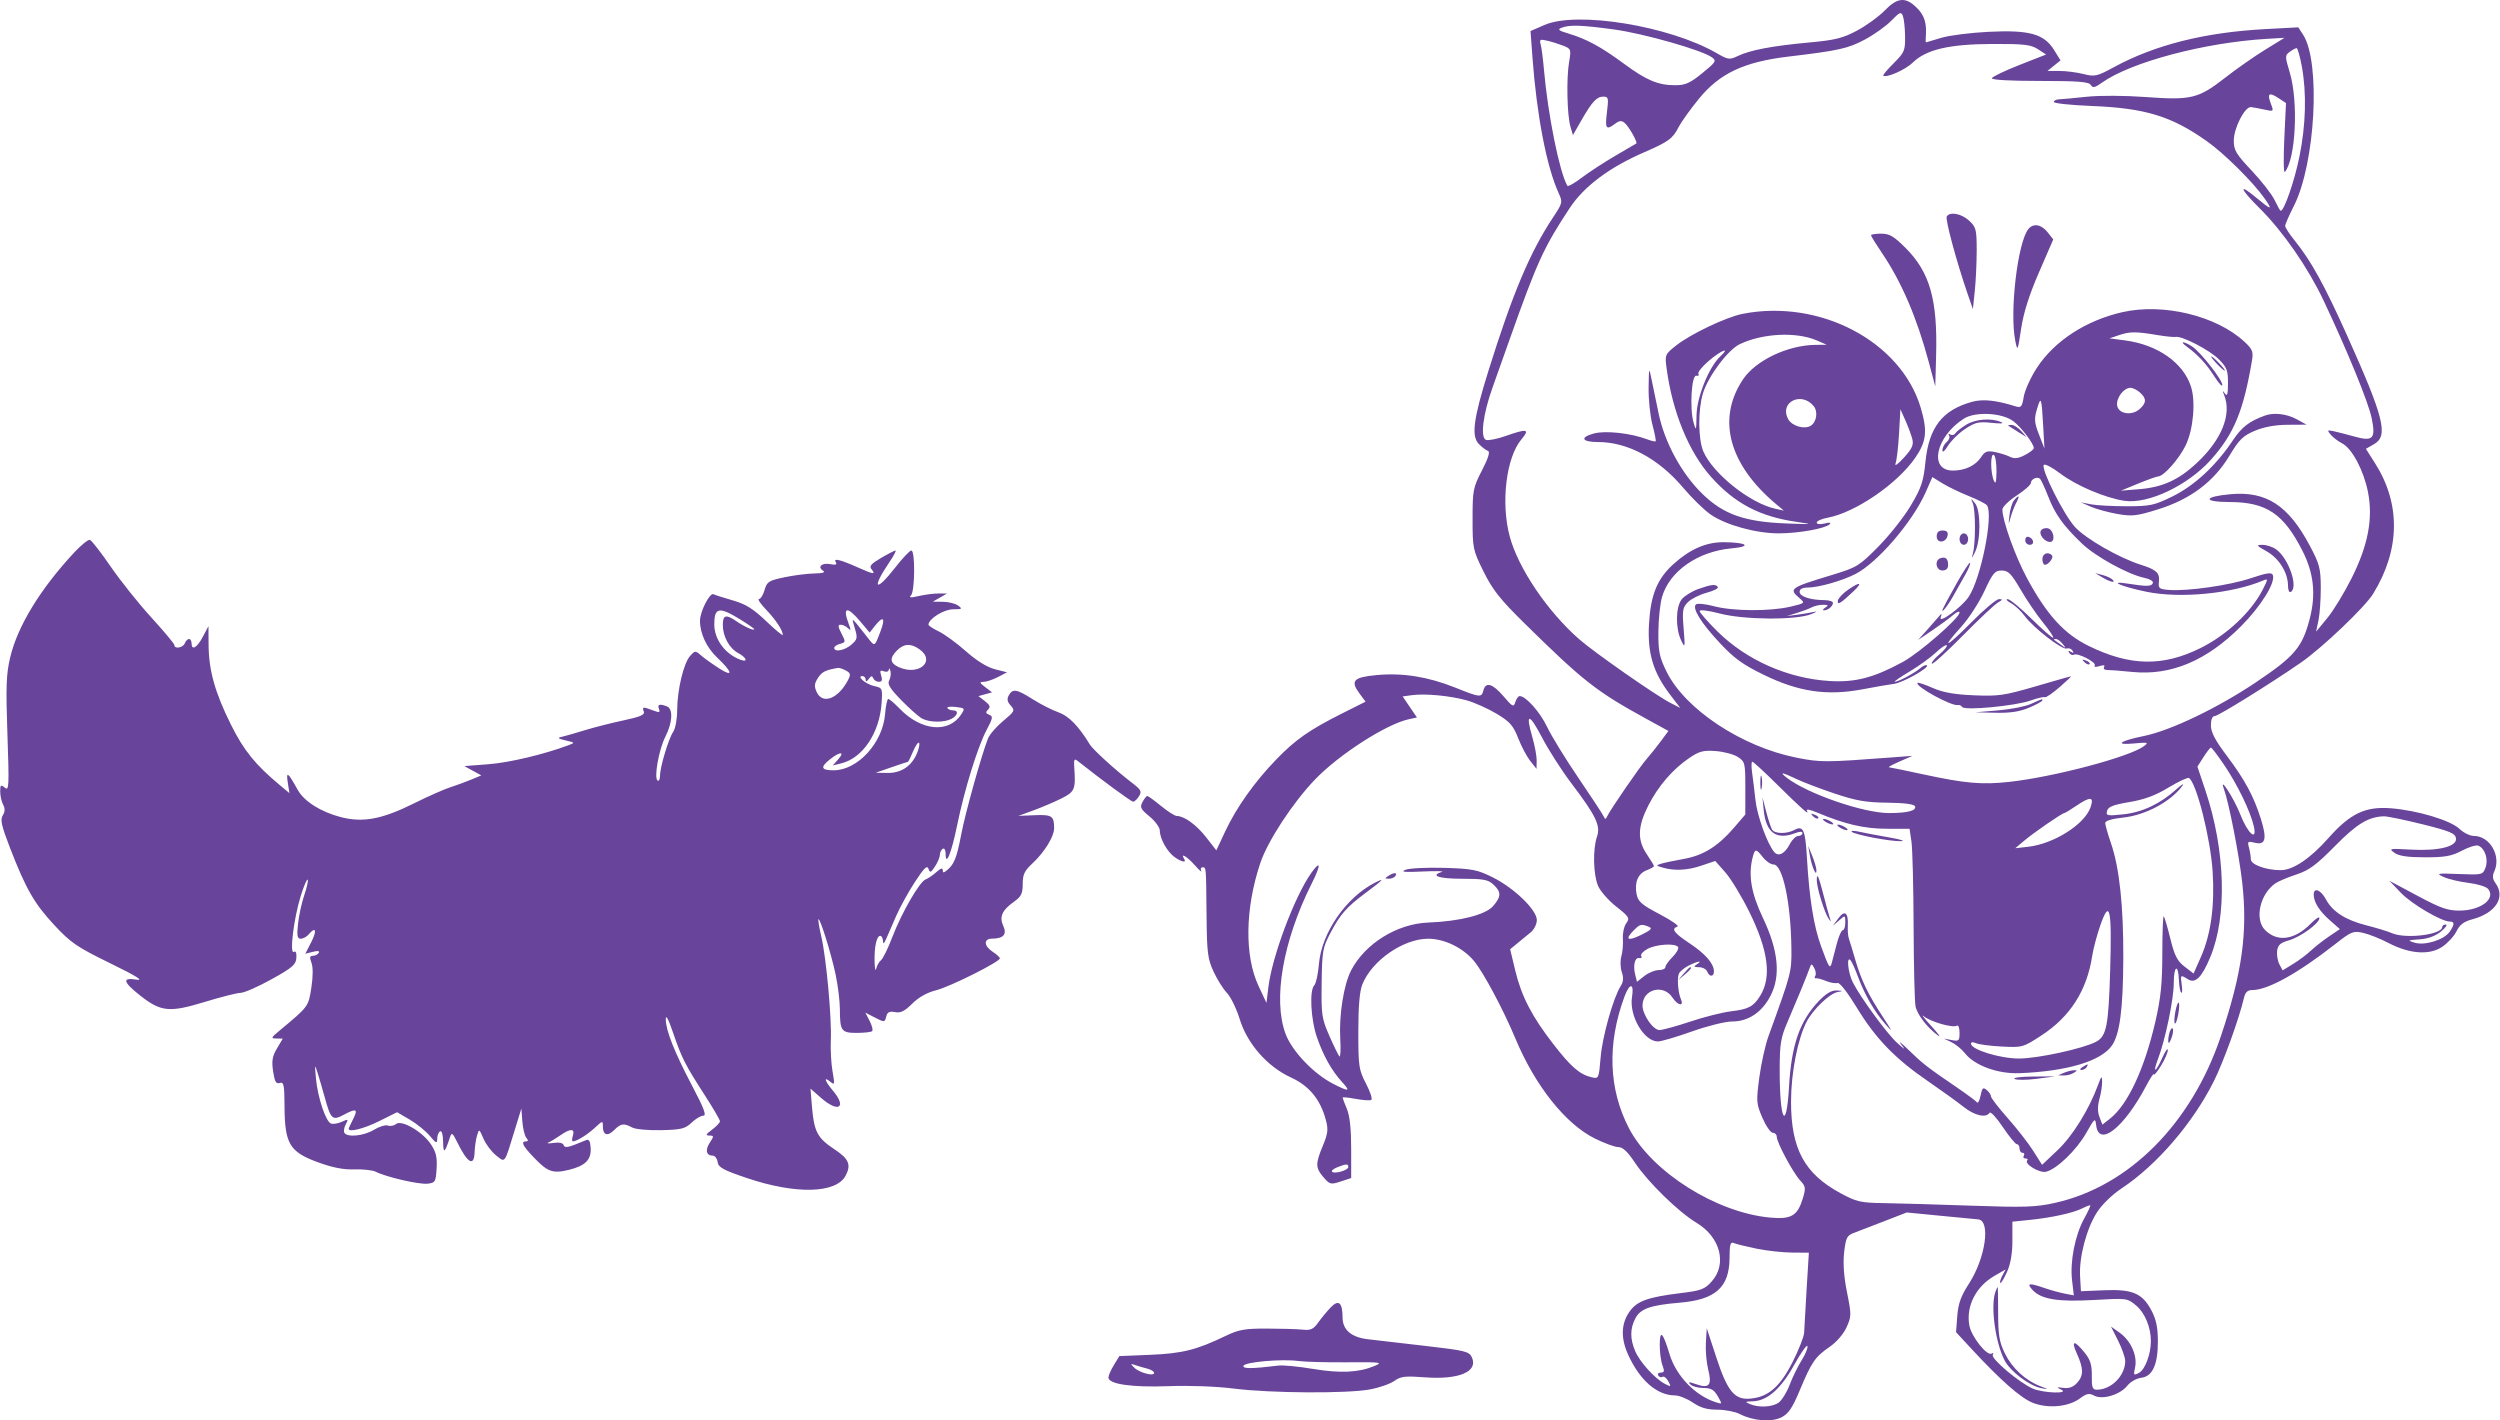 <svg width="521" height="296" viewBox="0 0 521 296" fill="none" xmlns="http://www.w3.org/2000/svg">
    <path fillRule="evenodd" clipRule="evenodd" d="M392.753 2.208C391.529 3.469 388.938 5.347 386.995 6.383C384.022 7.966 382.439 8.358 377.018 8.856C369.375 9.558 364.775 10.427 362.199 11.654C360.426 12.499 360.166 12.464 357.708 11.05C347.858 5.385 328.625 2.252 321.851 5.208L318.961 6.47L319.366 11.967C320.257 24.063 322.32 34.755 324.821 40.243C325.688 42.144 325.653 42.295 323.661 45.3C318.855 52.548 315.214 61.187 310.199 77.247C307.031 87.395 306.576 90.919 308.222 92.564C308.877 93.219 309.728 93.86 310.112 93.987C310.571 94.14 310.138 95.522 308.847 98.023C306.988 101.624 306.884 102.161 306.884 108.154C306.884 114.295 306.951 114.618 309.176 119.119C311.035 122.881 312.606 124.877 317.509 129.705C329.987 141.992 332.628 144.065 343.179 149.852L347.699 152.331L346.097 154.497C345.216 155.688 343.903 157.331 343.178 158.149C341.763 159.745 335.548 168.773 334.934 170.123C334.622 170.807 334.501 170.802 334.182 170.096C333.973 169.633 331.6 166.02 328.91 162.066C326.219 158.112 323.297 153.35 322.415 151.484C320.959 148.404 317.985 145.062 316.7 145.062C316.42 145.062 316.014 145.617 315.799 146.296C315.438 147.431 315.241 147.335 313.331 145.106C311.059 142.453 309.622 142.03 309.14 143.872C308.736 145.413 308.496 145.39 303.236 143.284C297.59 141.025 292.309 140.184 286.919 140.684C282.056 141.136 281.358 141.871 283.302 144.499L284.582 146.229L279.662 148.698C272.878 152.101 269.952 154.151 265.929 158.317C261.442 162.963 257.661 168.296 255.342 173.249L253.484 177.217L251.351 174.48C249.327 171.885 246.785 170.046 245.22 170.046C244.828 170.046 243.363 169.11 241.965 167.964C240.566 166.819 239.276 165.882 239.097 165.882C238.918 165.882 238.469 166.448 238.1 167.138C237.512 168.235 237.698 168.616 239.567 170.155C240.744 171.124 241.706 172.446 241.706 173.093C241.706 174.775 243.262 177.551 244.812 178.636C246.314 179.687 247.316 179.859 246.766 178.97C245.94 177.633 247.389 178.504 248.995 180.308C249.942 181.371 250.548 181.907 250.342 181.498C250.137 181.089 250.253 180.754 250.6 180.754C251.376 180.754 251.347 180.402 251.446 190.866C251.518 198.511 251.684 199.831 252.899 202.466C253.653 204.103 254.914 206.113 255.702 206.935C256.489 207.757 257.686 210.218 258.362 212.405C259.956 217.561 264.126 222.298 269.071 224.566C272.837 226.293 275.156 229.117 276.302 233.372C276.84 235.369 276.746 236.2 275.692 238.743C274.111 242.554 274.127 243.375 275.823 245.345C277.122 246.855 277.33 246.906 279.395 246.225L281.587 245.502V239.375C281.587 235.274 281.292 232.541 280.694 231.112C280.203 229.937 279.801 228.868 279.801 228.736C279.801 228.605 281.036 228.727 282.546 229.009C284.055 229.291 285.512 229.384 285.784 229.216C286.056 229.049 285.557 227.524 284.677 225.827C283.177 222.939 283.075 222.245 283.075 214.984C283.075 209.702 283.342 206.561 283.912 205.144C285.909 200.176 292.44 195.643 297.619 195.632C301.011 195.624 304.907 197.519 307.197 200.29C309.175 202.684 313.301 210.416 315.819 216.446C319.915 226.257 326.208 234.189 332.316 237.24C334.31 238.236 336.532 239.051 337.251 239.051C338.174 239.051 339.188 239.996 340.69 242.257C343.401 246.338 349.776 252.567 353.567 254.841C358.524 257.814 359.972 263.416 356.722 267.051C355.262 268.684 354.527 268.962 350.323 269.475C343.267 270.336 341.065 271.153 339.492 273.492C337.825 275.973 337.764 278.928 339.31 282.331C341.736 287.673 345.339 290.804 349.06 290.804C349.896 290.804 351.567 291.473 352.773 292.291C354.376 293.378 355.753 293.779 357.889 293.779C359.496 293.779 361.597 294.185 362.557 294.681C365.372 296.135 369.214 296.43 371.303 295.35C372.715 294.62 373.56 293.367 375.046 289.8C377.519 283.863 378.269 282.768 381.266 280.706C382.729 279.7 384.184 278.025 384.822 276.609C385.85 274.332 385.854 273.971 384.917 269.32C384.261 266.071 384.061 263.273 384.319 260.992C384.658 257.995 384.907 257.482 386.272 256.968C387.132 256.645 389.978 255.548 392.597 254.53L397.359 252.679L404.204 253.347C407.969 253.714 411.585 254.06 412.24 254.117C414.9 254.347 413.795 262.145 410.347 267.484C408.655 270.104 408.097 271.644 407.897 274.251L407.639 277.626L410.832 281.078C416.941 287.682 421.184 291.408 423.691 292.372C426.862 293.589 431.076 293.188 433.435 291.445C434.859 290.393 435.384 290.289 436.437 290.853C438.163 291.776 441.861 290.656 443.355 288.757C443.971 287.974 445.256 287.244 446.21 287.135C448.584 286.865 449.71 284.403 449.702 279.501C449.697 276.666 449.342 274.964 448.372 273.119C446.482 269.525 444.414 268.639 438.502 268.888L433.668 269.092L433.49 266.019C433.257 261.998 434.807 256.101 437.001 252.659C438.03 251.046 440.162 248.975 442.156 247.651C449.473 242.797 456.947 234.119 461.335 225.386C463.344 221.386 466.601 212.386 467.639 207.969C467.917 206.785 468.391 206.333 469.357 206.333C472.59 206.333 478.885 202.845 486.677 196.739C490.029 194.112 490.435 193.949 492.479 194.41C493.688 194.682 496.057 195.626 497.743 196.507C502.152 198.811 506.294 199.109 508.965 197.313C510.11 196.543 511.45 195.082 511.941 194.068C512.6 192.706 513.461 192.056 515.237 191.581C520.133 190.272 522.219 186.99 520.044 184.018C519.439 183.191 519.38 182.54 519.822 181.571C521.282 178.366 518.877 174.211 515.561 174.211C514.751 174.211 513.391 173.542 512.539 172.726C510.681 170.947 503.731 168.867 498.224 168.442C492.93 168.033 489.774 169.541 485.267 174.629C481.461 178.926 477.857 181.35 475.282 181.345C472.249 181.34 469.085 180.189 469.076 179.09C469.072 178.533 468.896 177.435 468.686 176.651C468.337 175.346 468.44 175.259 469.898 175.624C472.125 176.183 472.476 174.845 471.184 170.726C469.683 165.942 467.834 162.508 464.055 157.488C461.623 154.257 460.751 152.588 460.751 151.162C460.751 149.926 461.044 149.226 461.561 149.226C462.284 149.226 473.209 142.444 479.501 138.092C483.937 135.022 492.84 126.542 494.559 123.748C500.2 114.583 500.342 105.022 494.964 96.545L493.053 93.536L494.759 92.558C497.78 90.825 496.849 87.092 489.086 69.811C484.392 59.363 481.609 54.327 478.203 50.12C477.116 48.777 476.227 47.41 476.227 47.08C476.227 46.751 477.032 44.904 478.016 42.977C482.532 34.135 483.68 12.9 479.95 7.212L478.955 5.694L472.085 6.063C459.464 6.742 449.1 9.348 440.56 13.989C436.994 15.926 436.567 16.023 434.195 15.426C432.797 15.074 430.536 14.787 429.172 14.787H426.691L428.051 13.686L429.411 12.585L428.093 10.454C425.996 7.063 422.954 6.21 414.456 6.628C410.618 6.818 406.139 7.389 404.502 7.899C402.865 8.408 401.462 8.828 401.384 8.831C401.306 8.835 401.281 8.37 401.329 7.797C401.574 4.871 401.09 3.255 399.488 1.654C397.132 -0.701 395.442 -0.562 392.753 2.208ZM397.02 7.57C397.058 10.528 396.886 10.938 394.665 13.156C393.348 14.473 392.359 15.639 392.467 15.747C393.044 16.324 397.064 14.563 398.602 13.06C401.412 10.314 406.181 9.198 415.237 9.164C421.843 9.139 423.248 9.301 424.7 10.248L426.405 11.361L420.853 13.543C417.798 14.742 415.214 15.982 415.109 16.296C414.992 16.648 418.829 16.869 425.059 16.869C433.079 16.869 435.305 17.042 435.711 17.697C436.132 18.377 436.548 18.293 438.045 17.228C444.074 12.937 459.422 8.862 472.441 8.094L476.095 7.879L471.999 10.403C469.746 11.791 466.004 14.411 463.684 16.226C458.164 20.542 456.606 20.92 447.202 20.224C442.829 19.899 437.605 19.875 434.858 20.166C432.239 20.444 429.628 20.685 429.055 20.703C428.482 20.721 428.013 20.968 428.013 21.253C428.013 21.537 431.562 21.912 435.9 22.086C447.059 22.534 452.473 24.183 459.858 29.386C463.518 31.964 469.564 37.961 471.978 41.407C473.706 43.874 473.368 43.841 470.251 41.238C466.335 37.968 466.756 39.297 470.953 43.455C475.775 48.233 481.029 55.825 484.268 62.699C489.208 73.177 493.549 83.777 494.231 87.031C495.154 91.427 494.568 92.074 490.658 90.977C489.105 90.541 487.164 90.042 486.346 89.866C484.994 89.577 484.936 89.642 485.707 90.575C486.174 91.14 487.259 91.966 488.117 92.409C490.181 93.476 492.618 98.088 493.496 102.588C494.568 108.086 493.51 113.631 490.081 120.488C488.561 123.528 486.273 127.279 484.995 128.824L482.673 131.632L483.17 129.276C483.443 127.979 483.66 124.911 483.651 122.457C483.635 118.452 483.402 117.56 481.371 113.733C476.898 105.307 472.294 102.317 464.834 102.993C459.122 103.51 458.998 104.609 464.65 104.624C472.338 104.646 475.928 107.061 479.87 114.866C482.189 119.456 482.658 123.83 481.372 128.849C479.829 134.87 478.244 136.751 470.126 142.199C462.128 147.566 452.323 152.263 446.763 153.39C441.776 154.401 440.52 155.336 444.68 154.941C447.643 154.66 447.844 154.713 446.799 155.497C443.818 157.734 428.146 161.895 418.787 162.936C413.056 163.573 409.591 163.272 400.804 161.375C397.132 160.582 393.918 159.919 393.661 159.9C393.403 159.882 394.398 159.339 395.871 158.694L398.549 157.522L394.383 157.835C380.337 158.894 379.427 158.897 374.422 157.904C362.988 155.638 351.163 147.812 347.304 139.957C345.818 136.934 345.578 135.764 345.605 131.677C345.623 129.06 345.969 125.777 346.375 124.383C347.93 119.035 353.835 114.914 360.851 114.278C365.177 113.887 364.133 113.041 359.264 112.994C355.63 112.959 352.224 114.425 348.82 117.491C345.344 120.62 343.984 123.949 343.645 130.163C343.319 136.137 344.532 140.163 348.04 144.755L350.167 147.538L348.168 146.514C345.058 144.919 332.203 135.946 329.045 133.165C322.411 127.321 316.376 118.364 314.612 111.743C312.748 104.738 313.893 95.326 317.071 91.552C318.885 89.397 318.281 89.274 313.747 90.869C311.982 91.491 310.151 91.851 309.679 91.67C308.452 91.199 309.057 86.336 311.032 80.792C311.901 78.351 313.514 73.812 314.617 70.704C320.367 54.502 321.717 51.553 327.15 43.326C330.11 38.843 335.381 34.894 342.573 31.769C347.755 29.518 348.601 28.898 349.855 26.43C350.367 25.424 352.235 22.82 354.005 20.641C358.348 15.301 363.402 12.905 372.657 11.801C383.194 10.543 385.123 10.116 388.597 8.265C390.551 7.224 393.047 5.447 394.145 4.315C395.898 2.508 396.191 2.386 396.559 3.317C396.789 3.9 396.996 5.813 397.02 7.57ZM336.348 6.139C342.543 6.979 354.699 10.44 356.768 11.951C357.759 12.677 357.603 12.932 354.753 15.249C352.211 17.316 351.219 17.761 349.154 17.761C345.541 17.761 343.147 16.76 338.431 13.278C333.693 9.781 330.646 8.122 326.901 7.004C324.824 6.384 324.524 6.139 325.413 5.79C327.091 5.131 329.472 5.207 336.348 6.139ZM325.807 9.536C327.4 10.165 327.449 10.304 326.997 12.935C326.417 16.318 326.577 23.983 327.279 26.379L327.799 28.156L329.496 25.189C331.782 21.191 332.746 20.14 334.128 20.14C335.195 20.14 335.26 20.42 334.885 23.412C334.457 26.841 334.718 27.203 336.597 25.783C337.473 25.119 337.931 25.079 338.57 25.61C339.441 26.332 341.338 29.674 341.005 29.898C340.899 29.969 338.892 31.147 336.545 32.517C334.198 33.886 331.061 35.936 329.574 37.071C328.086 38.206 326.76 38.943 326.628 38.709C324.968 35.767 322.575 23.873 321.757 14.489C321.558 12.199 321.247 9.82 321.067 9.203C320.784 8.232 320.969 8.135 322.443 8.48C323.38 8.699 324.893 9.175 325.807 9.536ZM479.695 13.814C480.727 19.412 480.547 26.041 479.181 32.741C478.156 37.767 476.016 43.935 475.297 43.935C475.184 43.935 474.622 42.943 474.046 41.731C473.47 40.519 471.314 37.742 469.256 35.561C465.978 32.088 465.514 31.309 465.522 29.288C465.534 26.639 467.839 22.175 469.121 22.318C469.592 22.37 470.854 22.606 471.926 22.841C473.857 23.265 473.869 23.254 473.249 21.622C472.431 19.471 472.853 19.147 474.807 20.428L476.401 21.472L476.049 28.923C475.855 33.022 475.903 36.135 476.156 35.842C478.425 33.21 479.021 21.224 477.187 15.114C476.169 11.722 476.169 11.541 477.182 10.801C477.764 10.376 478.41 10.027 478.619 10.027C478.827 10.027 479.311 11.731 479.695 13.814ZM405.7 45.112C405.351 45.677 407.74 54.539 410.027 61.167L411.15 64.42L411.546 60.634C411.764 58.551 411.942 54.732 411.942 52.148C411.942 47.829 411.814 47.329 410.367 45.988C408.767 44.507 406.355 44.053 405.7 45.112ZM422.737 47.704C420.477 50.425 418.757 65.064 419.992 71.066C420.45 73.291 420.497 73.193 421.203 68.508C421.707 65.163 422.871 61.484 424.918 56.767L427.899 49.899L426.723 48.404C425.431 46.762 423.762 46.47 422.737 47.704ZM389.919 49.024C389.919 49.205 390.951 50.879 392.213 52.742C396.254 58.706 399.471 66.191 401.918 75.321L403.311 80.519L403.489 73.976C403.801 62.44 402.167 56.714 397.127 51.677C394.665 49.217 393.771 48.694 392.03 48.694C390.868 48.694 389.919 48.843 389.919 49.024ZM442.334 65.048C434.675 66.783 428.089 71.085 424.431 76.741C423.182 78.672 421.976 81.34 421.751 82.669C421.391 84.802 421.192 85.04 420.065 84.687C415.996 83.41 413.249 83.119 411.02 83.728C404.816 85.424 401.993 89.035 401.271 96.2C400.852 100.348 400.43 101.612 398.218 105.34C396.806 107.721 393.758 111.58 391.445 113.918C387.455 117.951 386.967 118.251 381.883 119.794C372.956 122.503 372.706 122.682 375.043 124.681C376.207 125.677 376.157 125.723 373.108 126.435C368.835 127.433 361.14 127.385 357.193 126.335C355.386 125.854 353.704 125.694 353.422 125.976C352.61 126.787 354.524 129.852 358.483 134.081C361.411 137.209 363.246 138.53 367.608 140.652C374.884 144.188 380.747 145.047 388.133 143.653C390.916 143.128 393.878 142.616 394.717 142.515C396.493 142.302 402.078 139.17 401.576 138.668C401.389 138.48 400.765 138.74 400.19 139.244C399.03 140.26 395.601 142.089 394.859 142.086C394.597 142.086 395.99 141.125 397.954 139.951C399.918 138.777 402.392 136.989 403.451 135.978C404.51 134.966 405.526 134.287 405.708 134.47C405.891 134.652 405.192 135.515 404.155 136.387C403.117 137.259 402.421 138.125 402.607 138.31C402.793 138.496 405.706 135.849 409.081 132.427C412.455 129.004 415.752 125.904 416.406 125.539C417.376 124.996 417.414 124.869 416.61 124.854C416.067 124.845 413.455 127.035 410.806 129.721C405.605 134.998 404.242 135.567 408.763 130.575C410.289 128.891 412.44 125.573 413.543 123.201C415.317 119.387 415.737 118.889 417.168 118.898C418.535 118.907 419.151 119.533 421.12 122.913C422.403 125.116 424.507 128.206 425.797 129.779C427.087 131.352 428.027 132.754 427.886 132.896C427.744 133.037 425.731 131.282 423.41 128.995C421.09 126.707 418.833 124.847 418.394 124.86C417.956 124.873 418.266 125.25 419.085 125.696C419.903 126.144 421.188 127.343 421.94 128.363C423.785 130.866 429.788 135.511 430.716 135.155C431.128 134.998 431.667 135.196 431.914 135.595C432.22 136.092 432.116 136.17 431.585 135.842C431.065 135.521 430.949 135.592 431.236 136.057C431.473 136.44 431.898 136.611 432.18 136.436C432.941 135.967 436.948 138.027 436.544 138.68C436.339 139.012 436.744 139.068 437.537 138.816C438.41 138.539 438.742 138.608 438.492 139.014C438.278 139.358 438.577 139.631 439.161 139.625C439.741 139.62 442.09 139.803 444.382 140.033C452.415 140.837 459.877 137.699 467.034 130.506C471.178 126.341 474.253 121.4 473.66 119.855C473.419 119.228 472.463 119.361 469.066 120.501C464.598 121.998 455.775 123.255 451.954 122.938C449.961 122.773 449.757 122.601 449.918 121.216C450.128 119.404 449.389 118.711 446.168 117.703C441.679 116.298 434.608 112.243 432.413 109.816C430.065 107.218 425.344 97.826 425.919 96.896C426.111 96.586 427.665 97.391 429.373 98.687C432.684 101.198 438.633 103.734 442.688 104.362C447.636 105.128 455.969 101.175 460.784 95.777C465.582 90.398 467.564 85.578 469.336 74.977C469.616 73.301 469.375 72.734 467.738 71.215C461.914 65.811 450.835 63.122 442.334 65.048ZM363.167 65.404C359.742 66.075 352.351 69.592 349.314 71.995C346.992 73.833 346.944 73.946 347.313 76.722C348.522 85.832 351.929 94.161 356.579 99.375C361.533 104.929 366.771 107.676 374.506 108.774C378.009 109.271 377.838 109.296 372.359 109.091C363.595 108.762 359.2 107.223 354.79 102.935C350.454 98.721 346.922 92.238 345.655 86.17C345.144 83.716 344.479 80.504 344.179 79.032C343.651 76.439 343.632 76.495 343.569 80.817C343.534 83.27 343.894 86.738 344.369 88.522C344.844 90.306 345.145 91.853 345.039 91.959C344.933 92.066 344.166 91.894 343.333 91.578C339.883 90.267 334.61 89.681 332.171 90.337C329.174 91.144 329.628 92.119 333.001 92.119C339.222 92.119 345.647 95.564 350.78 101.652C352.58 103.787 355.157 106.299 356.507 107.233C359.653 109.412 365.95 111.154 370.68 111.154C374.767 111.154 380.36 110.158 381.288 109.264C381.672 108.894 381.303 108.834 380.246 109.095C379.285 109.333 378.609 109.254 378.609 108.906C378.609 108.58 379.614 108.129 380.841 107.903C386.619 106.842 395.419 100.824 399.152 95.382C401.486 91.979 401.719 89.823 400.276 84.968C396.175 71.166 379.262 62.25 363.167 65.404ZM449.739 69.847C451.376 70.12 453.028 70.283 453.409 70.211C454.719 69.963 460.454 72.935 462.388 74.864C464.072 76.544 464.321 77.189 464.313 79.846C464.306 82.186 464.154 82.69 463.662 82.006C463.155 81.302 463.121 81.364 463.503 82.304C465.14 86.333 463.016 91.624 457.805 96.494C454.028 100.026 450.657 101.554 445.777 101.949L442.001 102.254L445.573 100.786C447.537 99.979 449.428 99.305 449.775 99.288C450.945 99.231 454.122 95.637 455.486 92.827C457.102 89.497 457.62 83.655 456.578 80.5C454.943 75.548 449.621 71.837 442.871 70.942L439.623 70.512L441.683 69.819C443.899 69.073 445.122 69.077 449.739 69.847ZM378.638 70.956L380.693 71.847L378.351 71.87C372.593 71.927 365.923 75.09 363.274 79.018C357.703 87.28 360.261 96.836 370.276 105.175L371.764 106.414L369.978 106.022C364.696 104.864 356.981 98.717 354.971 94.067C353.89 91.564 353.845 85.452 354.882 82.006C355.95 78.457 360.109 72.893 362.568 71.724C367.371 69.44 374.369 69.105 378.638 70.956ZM455.691 72.208C458.056 73.939 459.792 75.809 461.447 78.405C462.374 79.859 463.132 80.688 463.132 80.244C463.132 79.146 458.626 73.388 456.863 72.233C455.065 71.056 454.089 71.035 455.691 72.208ZM358.518 74.263C356.147 76.472 353.614 82.743 353.556 86.553C353.506 89.782 353.461 89.892 352.935 88.067C352.096 85.163 352.51 78.097 353.505 78.303C353.939 78.393 354.138 78.215 353.947 77.907C353.757 77.599 354.723 76.388 356.093 75.215C358.683 72.999 360.745 72.191 358.518 74.263ZM461.941 75.76C462.71 76.578 463.474 77.247 463.637 77.247C463.801 77.247 463.306 76.578 462.537 75.76C461.768 74.942 461.004 74.273 460.841 74.273C460.677 74.273 461.172 74.942 461.941 75.76ZM445.972 81.801C447.36 83.056 447.348 83.942 445.923 85.23C444.277 86.719 441.463 86.274 441.21 84.486C440.99 82.938 442.592 80.817 443.981 80.817C444.477 80.817 445.373 81.26 445.972 81.801ZM377.96 84.618C378.908 85.76 378.588 87.958 377.362 88.725C376.041 89.552 373.415 88.776 372.641 87.33C370.772 83.841 375.368 81.496 377.96 84.618ZM425.8 88.784L426.06 93.478L424.928 90.568C423.961 88.081 423.899 87.312 424.501 85.278C425.347 82.415 425.465 82.733 425.8 88.784ZM398.534 91.538C398.83 92.724 398.455 93.536 396.748 95.405C395.502 96.77 394.777 97.267 395.034 96.581C395.279 95.926 395.606 93.115 395.762 90.334L396.044 85.278L397.102 87.657C397.685 88.966 398.329 90.713 398.534 91.538ZM419.539 87.751C421.17 88.958 423.847 92.457 423.847 93.381C423.847 93.652 423.007 94.307 421.98 94.838C420.577 95.563 419.8 95.649 418.855 95.185C418.163 94.846 416.744 94.401 415.702 94.197C414.13 93.889 413.645 94.071 412.866 95.26C411.71 97.024 409.527 98.068 406.997 98.068C401.89 98.068 403.365 91.025 409.264 87.248C411.63 85.733 417.18 86.004 419.539 87.751ZM472.06 86.587C468.729 87.791 467.173 88.992 465.309 91.798C461.844 97.013 457.284 101.239 452.715 103.47C448.913 105.326 448.081 105.503 443.192 105.503C440.245 105.503 436.897 105.321 435.751 105.099L433.668 104.694L435.723 105.596C436.854 106.092 439.338 106.772 441.243 107.108C444.333 107.651 445.249 107.548 449.737 106.149C456.498 104.043 461.362 100.39 464.612 94.978C466.645 91.593 467.434 90.818 469.907 89.775C471.82 88.969 474.162 88.541 476.752 88.525L480.691 88.5L478.608 87.36C476.582 86.251 473.873 85.932 472.06 86.587ZM409.775 88.504C408.747 89.13 407.724 89.937 407.502 90.296C407.28 90.655 406.807 90.769 406.452 90.55C406.092 90.327 405.975 90.424 406.189 90.77C406.399 91.111 406.173 91.72 405.686 92.124C405.198 92.529 404.801 93.295 404.802 93.827C404.803 94.403 405.276 94.022 405.969 92.886C406.609 91.836 408.218 90.26 409.543 89.384C411.631 88.002 412.368 87.835 415.072 88.123C417.03 88.331 417.749 88.267 417.001 87.949C414.94 87.074 411.715 87.321 409.775 88.504ZM418.539 88.73C418.676 88.829 419.591 89.406 420.573 90.011L422.359 91.114L421.225 89.832C420.601 89.127 419.686 88.55 419.191 88.55C418.696 88.55 418.403 88.631 418.539 88.73ZM416.067 98.251C416.036 100.526 415.89 101.026 415.513 100.15C414.784 98.453 414.784 94.345 415.513 94.796C415.841 94.998 416.09 96.553 416.067 98.251ZM410.315 103.385C412.203 104.14 413.912 105.022 414.112 105.346C415.446 107.503 412.82 120.548 410.283 124.366C408.839 126.54 403.855 130.175 404.447 128.623C404.68 128.013 404.652 127.781 404.386 128.108C404.121 128.436 402.967 129.751 401.821 131.031L399.74 133.359L402.716 131.346C404.353 130.239 406.295 128.81 407.031 128.171C407.768 127.532 408.371 127.298 408.371 127.651C408.371 128.787 400.033 136.052 396.557 137.945C390.514 141.235 386.632 142.246 381.288 141.923C372.603 141.396 363.989 137.589 357.925 131.597C355.879 129.575 354.205 127.659 354.205 127.339C354.205 127.009 356.017 127.233 358.397 127.857C363.448 129.182 374.178 129.265 377.419 128.003C378.565 127.557 378.832 127.342 378.014 127.525C377.196 127.707 375.588 127.976 374.443 128.122L372.359 128.388L374.443 127.751C375.588 127.402 376.991 126.87 377.559 126.571C378.128 126.271 379.199 126.03 379.94 126.035C381.029 126.043 381.116 126.155 380.395 126.621C379.904 126.938 379.77 127.198 380.097 127.198C380.916 127.198 381.861 126.451 381.992 125.699C382.052 125.356 381.248 125.071 380.206 125.066C377.269 125.053 375.038 124.307 375.038 123.338C375.038 122.775 375.629 122.455 376.675 122.45C378.998 122.44 383.845 121.068 386.686 119.616C391.252 117.283 398.592 108.741 401.3 102.609L402.706 99.424L404.795 100.718C405.943 101.43 408.427 102.63 410.315 103.385ZM426.827 103.421C428.309 107.207 429.918 109.462 433.836 113.236C436.706 116.001 443.572 119.767 446.989 120.45C448.036 120.66 448.789 121.129 448.661 121.495C448.403 122.232 447.448 122.258 443.489 121.638C439.117 120.951 442.022 122.23 447.319 123.323C454.353 124.774 465.121 123.732 471.669 120.966C472.694 120.533 472.685 120.661 471.532 122.92C469.176 127.536 464.019 132.368 458.566 135.068C450.706 138.961 443.872 138.828 435.296 134.618C430.168 132.102 426.585 128.174 422.453 120.543C419.992 115.997 417.299 108.497 417.299 106.188C417.299 105.653 418.634 104.343 420.265 103.277C421.896 102.211 423.235 101.027 423.241 100.645C423.253 99.833 424.557 99.238 425.143 99.778C425.366 99.983 426.123 101.622 426.827 103.421ZM419.724 104.261C419.341 104.722 418.911 106.127 418.769 107.384C418.54 109.404 418.566 109.461 418.992 107.883C419.257 106.901 419.797 105.496 420.193 104.76C421.004 103.25 420.771 103.001 419.724 104.261ZM411.14 104.909C411.724 106.338 411.732 113.234 411.152 115.319C410.822 116.504 410.916 116.444 411.611 115.021C412.815 112.558 412.806 106.358 411.596 104.874C410.668 103.736 410.662 103.736 411.14 104.909ZM425.339 110.553C424.834 111.37 426.081 112.94 427.235 112.94C428.445 112.94 427.982 110.325 426.729 110.087C426.187 109.983 425.562 110.193 425.339 110.553ZM403.609 111.793C403.609 113.317 405.579 113.144 405.878 111.594C406.015 110.881 405.695 110.56 404.843 110.56C403.991 110.56 403.609 110.942 403.609 111.793ZM408.371 112.344C408.371 113.006 408.768 113.534 409.264 113.534C409.759 113.534 410.156 113.006 410.156 112.344C410.156 111.684 409.759 111.154 409.264 111.154C408.768 111.154 408.371 111.684 408.371 112.344ZM422.061 112.592C422.061 113.11 422.485 113.534 423.003 113.534C424.054 113.534 423.872 112.253 422.768 111.886C422.379 111.756 422.061 112.074 422.061 112.592ZM15.452 115.153C8.367 122.776 3.65 130.514 2.116 137.031C1.293 140.528 1.202 143.097 1.548 153.071C1.926 163.951 1.88 164.88 1.002 164.152C0.161 163.455 0.043 163.554 0.043 164.956C0.043 165.836 0.317 167.067 0.652 167.692C1.078 168.488 1.055 169.158 0.576 169.925C0.02 170.814 0.301 172.083 2.06 176.631C5.393 185.252 7.154 188.325 11.336 192.81C14.763 196.487 16.046 197.363 22.943 200.732C28.415 203.406 30.04 204.414 28.465 204.159C25.381 203.66 25.602 204.617 29.235 207.486C33.522 210.873 35.325 211.049 42.683 208.799C46.047 207.77 49.414 206.918 50.165 206.905C50.916 206.892 53.807 205.621 56.59 204.08C60.928 201.676 61.665 201.042 61.763 199.627C61.836 198.583 61.643 198.123 61.239 198.373C60.3 198.951 61.215 191.432 62.646 186.804C63.29 184.722 63.95 183.153 64.115 183.317C64.279 183.481 63.969 184.913 63.427 186.497C62.884 188.083 62.291 190.785 62.11 192.503C61.842 195.043 61.949 195.626 62.684 195.626C63.18 195.626 63.92 195.224 64.328 194.733C65.789 192.974 66.114 193.887 64.884 196.298L63.63 198.754L65.219 198.356C66.256 198.096 66.675 198.173 66.426 198.576C66.215 198.916 65.664 199.195 65.2 199.195C64.552 199.195 64.485 199.531 64.91 200.648C65.254 201.551 65.243 203.52 64.882 205.853C64.271 209.798 64.314 209.739 58.238 214.792C56.449 216.28 56.398 216.411 57.611 216.428L58.931 216.446L57.719 218.498C56.752 220.136 56.59 221.098 56.917 223.274C57.24 225.427 57.53 225.934 58.297 225.692C59.143 225.423 59.272 226.052 59.296 230.581C59.336 238.322 60.347 240.04 66.114 242.165C69.275 243.33 71.533 243.778 73.852 243.699C75.652 243.638 77.661 243.862 78.316 244.197C80.456 245.292 87.358 246.882 89.106 246.682C90.708 246.499 90.826 246.299 90.991 243.491C91.129 241.145 90.865 240.049 89.778 238.434C88.008 235.809 83.675 233.303 82.537 234.246C82.099 234.609 81.338 234.753 80.845 234.563C80.353 234.375 79.047 234.771 77.942 235.444C75.84 236.725 72.392 237.085 71.776 236.089C71.578 235.768 71.704 234.967 72.057 234.309C72.653 233.196 72.594 233.158 71.23 233.78C70.422 234.147 69.407 234.313 68.974 234.147C67.887 233.73 66.212 228.711 65.846 224.774C65.565 221.75 65.59 221.659 66.19 223.584C66.547 224.73 67.209 227.005 67.661 228.641C68.96 233.34 69.257 233.603 71.749 232.262C74.291 230.893 74.681 231.131 73.531 233.346C73.053 234.268 72.661 235.126 72.661 235.252C72.661 236.027 75.853 235.216 79.038 233.634L82.757 231.785L85.384 233.325C86.829 234.171 88.71 235.692 89.563 236.705C90.905 238.301 91.113 238.387 91.113 237.347C91.113 236.687 91.381 235.981 91.708 235.779C92.068 235.557 92.32 236.427 92.344 237.975C92.385 240.55 92.671 240.35 93.787 236.969C94.129 235.935 94.327 236.079 95.304 238.072C97.45 242.452 98.815 243.217 98.911 240.092C98.943 239.028 99.167 237.489 99.408 236.671C99.842 235.202 99.858 235.209 100.765 237.315C101.27 238.487 102.446 240.046 103.379 240.779C105.347 242.326 105.055 242.723 107.28 235.482L108.652 231.02L108.852 233.685C108.962 235.152 109.334 236.69 109.679 237.106C110.122 237.64 110.111 237.861 109.638 237.861C108.508 237.861 108.884 238.712 111.011 240.965C114.093 244.231 115.116 244.619 118.494 243.81C121.999 242.969 123.269 241.686 123.092 239.164C122.991 237.724 122.739 237.349 122.065 237.631C118.37 239.187 117.706 239.331 117.466 238.628C117.313 238.182 116.499 238.014 115.327 238.188C114.286 238.342 113.836 238.293 114.327 238.079C114.818 237.866 115.931 237.194 116.8 236.586C118.881 235.131 119.865 235.164 119.387 236.671C119.179 237.326 119.178 237.861 119.385 237.861C120.176 237.861 122.428 236.465 124 235C125.588 233.52 125.636 233.512 125.636 234.74C125.636 236.578 126.606 236.892 127.996 235.503C129.387 234.113 129.982 234.028 131.741 234.968C132.445 235.345 135.125 235.593 137.802 235.529C141.993 235.43 142.793 235.231 144.121 233.961C144.958 233.162 146.064 232.508 146.58 232.508C147.286 232.508 146.723 230.999 144.305 226.41C140.565 219.312 138.726 214.678 138.747 212.408C138.757 211.362 139.287 212.336 140.255 215.177C142.065 220.486 142.774 221.886 146.858 228.214C148.609 230.925 150.041 233.38 150.041 233.668C150.041 233.956 149.304 234.741 148.404 235.413C147.118 236.372 146.993 236.637 147.822 236.652C148.806 236.67 148.813 236.771 147.92 238.132C146.91 239.672 147.18 240.835 148.546 240.835C148.996 240.835 149.449 241.438 149.553 242.174C149.712 243.294 150.713 243.839 155.696 245.519C165.828 248.936 174.23 248.737 176.213 245.032C177.439 242.742 176.915 241.497 173.883 239.501C170.372 237.19 169.649 235.829 169.224 230.728L168.903 226.867L171.1 228.794C174.737 231.987 176.568 230.843 173.552 227.262C171.863 225.255 171.576 224.223 173.047 225.443C173.948 226.19 173.986 226.012 173.503 223.285C173.214 221.651 173.051 218.707 173.142 216.743C173.352 212.205 172.197 199.629 171.161 195.177C170.725 193.303 170.454 191.683 170.56 191.577C170.89 191.247 173.217 198.719 174.139 203.069C174.623 205.356 175.024 208.609 175.03 210.299C175.045 214.87 175.323 215.256 178.576 215.256C180.124 215.256 181.558 215.088 181.762 214.883C181.968 214.678 181.73 213.727 181.235 212.77L180.335 211.029L182.122 211.953C184.361 213.11 184.364 213.11 184.719 211.755C184.938 210.917 185.396 210.707 186.532 210.924C187.694 211.146 188.538 210.73 190.109 209.16C191.438 207.831 193.191 206.847 195.062 206.379C197.961 205.654 208.373 200.443 208.373 199.717C208.373 199.506 207.704 198.893 206.885 198.357C205.021 197.136 204.939 195.629 206.737 195.617C209.13 195.6 209.892 194.735 209.081 192.957C208.213 191.052 208.822 189.691 211.348 187.893C212.83 186.839 213.135 186.211 213.135 184.214C213.135 182.242 213.5 181.47 215.151 179.942C217.633 177.644 219.677 174.342 219.68 172.623C219.685 170.046 219.238 169.742 215.66 169.888L212.242 170.026L215.402 168.871C217.139 168.236 219.751 167.122 221.205 166.397C223.991 165.006 224.201 164.501 223.876 159.959C223.757 158.303 223.885 158.027 224.533 158.541C229.59 162.552 235.745 167.072 236.149 167.072C236.429 167.072 236.978 166.559 237.37 165.933C237.99 164.941 237.803 164.581 235.924 163.149C232.574 160.595 227.782 156.242 227.123 155.156C224.8 151.321 222.735 149.204 220.576 148.446C219.266 147.987 216.87 146.769 215.251 145.741C211.875 143.598 211.044 143.461 210.231 144.913C209.807 145.671 209.916 146.249 210.632 147.04C211.559 148.064 211.47 148.246 209.053 150.253C207.643 151.423 206.218 153.076 205.886 153.926C204.532 157.395 201.165 169.454 200.341 173.789C199.402 178.73 198.866 180.101 197.394 181.322C196.638 181.949 196.469 181.949 196.469 181.318C196.469 180.815 196.004 180.965 195.13 181.752C194.393 182.414 193.389 183.096 192.897 183.268C191.663 183.701 187.868 190.28 185.95 195.313C185.074 197.611 184.025 199.76 183.618 200.087C183.212 200.415 182.754 201.217 182.6 201.872C182.447 202.526 182.294 201.857 182.261 200.385C182.19 197.287 182.689 195.031 183.443 195.031C183.732 195.031 183.987 195.5 184.009 196.072C184.038 196.821 184.23 196.696 184.696 195.626C185.051 194.807 185.984 192.666 186.77 190.866C187.556 189.067 189.308 185.89 190.664 183.806C192.562 180.89 193.214 180.255 193.493 181.053C193.809 181.953 193.988 181.887 194.865 180.549C195.42 179.703 195.874 178.616 195.874 178.133C195.874 177.65 196.141 177.09 196.469 176.887C196.799 176.684 197.064 177.12 197.064 177.864C197.064 180.755 198.269 177.839 199.44 172.113C200.988 164.544 203.741 155.632 205.628 152.085C206.916 149.665 206.981 149.276 206.148 148.957C205.412 148.675 205.358 148.432 205.909 147.882C206.459 147.332 206.313 146.936 205.264 146.121L203.909 145.07L205.324 144.679L206.739 144.288L205.324 143.201C204.123 142.278 204.071 142.112 204.981 142.101C205.569 142.094 206.909 141.643 207.957 141.1L209.862 140.112L207.327 139.464C205.707 139.05 203.528 137.696 201.289 135.713C199.362 134.007 196.819 132.151 195.639 131.587C194.459 131.025 193.493 130.393 193.493 130.184C193.493 128.984 196.701 126.978 198.62 126.978C200.505 126.978 200.622 126.892 199.681 126.205C199.099 125.779 197.669 125.422 196.504 125.411L194.386 125.389L195.874 124.539L197.362 123.689L195.576 123.682C194.594 123.679 192.753 123.916 191.486 124.21C189.781 124.605 189.355 124.57 189.849 124.076C190.683 123.242 190.749 114.724 189.921 114.724C189.593 114.724 188.077 116.33 186.551 118.293C182.479 123.534 181.549 122.767 185.288 117.252C186.231 115.862 186.836 114.724 186.633 114.724C186.43 114.724 185.07 115.423 183.611 116.278C181.479 117.526 181.093 117.994 181.643 118.657C182.559 119.761 182.004 119.698 179.026 118.364C175.177 116.639 173.615 116.242 174.161 117.126C174.501 117.675 174.204 117.791 173.032 117.567C171.257 117.228 170.271 118.141 171.542 118.945C172.083 119.288 171.453 119.481 169.683 119.512C168.21 119.538 165.402 119.897 163.443 120.31C160.201 120.992 159.832 121.23 159.339 122.948C159.041 123.987 158.513 124.836 158.167 124.836C157.821 124.836 158.497 125.841 159.671 127.067C161.687 129.175 163.136 131.373 163.136 132.324C163.136 132.558 161.569 131.257 159.653 129.431C156.929 126.834 155.406 125.892 152.659 125.104C150.728 124.549 148.951 123.982 148.711 123.842C147.948 123.399 145.879 127.438 145.877 129.374C145.873 132.002 147.248 134.949 149.448 137.031C152.659 140.07 152.902 141.222 149.931 139.329C148.518 138.428 146.805 137.204 146.124 136.608C144.923 135.559 144.852 135.562 143.818 136.703C142.463 138.201 141.134 143.794 141.122 148.052C141.117 149.862 140.746 151.869 140.299 152.514C139.333 153.906 137.541 159.873 137.541 161.696C137.541 162.401 137.317 162.839 137.042 162.67C136.239 162.174 137.3 156.195 138.666 153.519C140.167 150.579 140.309 147.718 138.98 147.207C137.457 146.624 136.96 146.787 137.33 147.75C137.62 148.505 137.414 148.553 136.082 148.047C133.988 147.252 133.78 147.28 134.172 148.3C134.424 148.959 133.43 149.387 129.92 150.133C127.401 150.669 123.732 151.604 121.767 152.21C119.803 152.818 117.66 153.431 117.006 153.572C116.105 153.767 116.312 153.944 117.857 154.3C119.85 154.76 119.865 154.785 118.453 155.312C113.321 157.226 106.168 158.925 101.827 159.261L96.768 159.652L98.537 160.622L100.305 161.592L98.239 162.454C97.102 162.928 95.101 163.662 93.792 164.086C92.482 164.511 89.118 166.002 86.316 167.401C79.658 170.725 75.653 171.483 71.052 170.292C66.861 169.208 63.373 167.005 62.043 164.605C60.016 160.945 59.589 160.628 59.969 163.06L60.318 165.294L58.354 163.655C53.175 159.332 50.818 156.418 48.124 151.006C44.802 144.331 43.504 139.697 43.469 134.379L43.442 130.488L42.264 132.718C41.058 135.002 39.923 135.651 39.923 134.057C39.923 133.566 39.684 133.165 39.392 133.165C39.1 133.165 38.706 133.566 38.517 134.057C38.16 134.99 36.352 135.318 36.352 134.449C36.352 134.175 34.194 131.589 31.557 128.703C28.919 125.817 25.103 121.04 23.075 118.086C21.047 115.132 19.097 112.624 18.741 112.513C18.386 112.401 16.906 113.59 15.452 115.153ZM472.358 114.892C474.941 116.342 476.82 119.354 476.821 122.046C476.822 123.008 477.075 123.561 477.417 123.35C479.036 122.35 476.922 116.289 474.317 114.466C473.585 113.954 472.309 113.538 471.481 113.544C470.128 113.553 470.215 113.688 472.358 114.892ZM425.632 116.509C425.632 117.163 425.867 117.698 426.155 117.698C426.935 117.698 428.062 116.16 427.611 115.71C426.797 114.896 425.632 115.365 425.632 116.509ZM404.353 116.341C403.099 116.791 403.466 118.888 404.799 118.888C405.581 118.888 405.99 118.491 405.99 117.733C405.99 116.422 405.437 115.952 404.353 116.341ZM407.696 121.685C406.267 124.236 404.996 126.592 404.874 126.918C404.411 128.154 405.901 126.282 407.124 124.093C407.81 122.866 408.919 120.894 409.59 119.71C410.261 118.527 410.694 117.442 410.553 117.301C410.412 117.16 409.126 119.132 407.696 121.685ZM438.132 120.329C439.79 121.328 441.095 121.589 440.186 120.739C439.875 120.449 438.951 120.036 438.132 119.823L436.644 119.433L438.132 120.329ZM385.189 122.867C384.06 123.645 383.078 124.688 383.004 125.186C382.855 126.203 383.616 125.743 386.289 123.203C388.253 121.336 387.669 121.158 385.189 122.867ZM353.907 122.758C352.598 123.223 351.057 124.177 350.485 124.88C349.205 126.451 349.136 130.929 350.354 133.462C351.164 135.146 351.193 135.005 350.868 130.989C350.561 127.196 350.66 126.595 351.772 125.483C352.459 124.797 354.208 123.918 355.661 123.53C357.112 123.142 358.167 122.608 358.004 122.343C357.594 121.682 356.686 121.773 353.907 122.758ZM154.199 129.052C155.84 130.061 157.184 130.99 157.184 131.115C157.184 131.521 155.141 130.62 153.521 129.499C151.302 127.964 150.636 128.13 150.636 130.22C150.636 132.651 151.98 135.106 153.859 136.112C155.588 137.037 155.963 138.092 154.356 137.508C151.155 136.348 148.86 133.276 148.855 130.141C148.848 126.574 149.84 126.371 154.199 129.052ZM179.293 129.524L181.232 131.832L182.346 130.417C184.058 128.241 184.571 128.73 183.511 131.529C182.245 134.874 182.347 134.821 180.831 132.897C177.244 128.347 177.404 128.464 178.142 130.928C178.748 132.951 178.683 133.262 177.429 134.349C176.024 135.565 173.85 135.973 173.85 135.019C173.85 134.73 174.403 134.349 175.079 134.172C176.254 133.865 176.266 133.768 175.362 132.021C174.616 130.58 174.583 130.19 175.204 130.19C175.638 130.19 176.331 130.525 176.745 130.934C177.349 131.532 177.373 131.351 176.864 130.003C175.52 126.446 176.538 126.245 179.293 129.524ZM429.875 134.206C430.63 135.169 430.603 135.181 429.501 134.374C428.847 133.894 428.2 133.426 428.063 133.333C427.926 133.24 428.095 133.165 428.436 133.165C428.778 133.165 429.426 133.633 429.875 134.206ZM191.574 135.281C195.131 137.77 191.485 140.937 187.271 139.018C185.446 138.187 185.348 137.14 186.945 135.544C188.376 134.115 189.794 134.034 191.574 135.281ZM434.402 137.998C434.806 138.404 435.286 138.587 435.469 138.403C435.652 138.221 435.322 137.888 434.735 137.664C433.887 137.342 433.819 137.409 434.402 137.998ZM176.277 139.733C177.251 140.253 177.328 140.563 176.76 141.667C174.708 145.644 171.419 146.909 170.182 144.194C169.65 143.028 169.71 142.433 170.478 141.263C171.309 139.994 172.05 139.625 174.633 139.195C174.9 139.15 175.641 139.392 176.277 139.733ZM185.298 141.819C184.887 142.553 185.484 143.518 187.839 145.93C189.532 147.662 191.479 149.381 192.166 149.748C193.73 150.584 196.779 150.61 198.294 149.8C199.644 149.077 199.818 148.036 198.587 148.036C198.115 148.036 197.599 147.825 197.438 147.566C197.278 147.307 198.054 147.201 199.162 147.33C201.1 147.556 201.143 147.616 200.303 148.899C197.705 152.862 191.996 152.333 187.518 147.716C186.42 146.584 185.339 145.657 185.117 145.657C184.894 145.657 184.593 147.092 184.447 148.847C183.951 154.832 178.725 160.529 173.731 160.529C171.071 160.529 170.881 159.888 173.038 158.192C175.089 156.579 176.132 156.608 174.686 158.238L173.552 159.517L175.302 159.091C179.778 158.001 183.289 152.772 183.721 146.552C183.937 143.45 183.897 143.356 182.211 142.986C180.443 142.598 178.423 140.898 179.73 140.898C180.097 140.898 180.402 141.233 180.407 141.641C180.413 142.146 180.619 142.098 181.047 141.493C181.523 140.821 181.754 140.784 181.98 141.344C182.146 141.753 182.68 142.088 183.166 142.088C183.799 142.088 183.934 141.725 183.643 140.808C183.32 139.79 183.433 139.603 184.198 139.897C184.748 140.108 185.189 139.956 185.229 139.541C185.267 139.142 185.418 139.275 185.566 139.839C185.714 140.4 185.593 141.292 185.298 141.819ZM424.144 143.059C417.688 144.943 416.457 145.12 411.347 144.901C407.241 144.725 404.893 144.305 402.773 143.366C401.167 142.655 399.746 142.181 399.614 142.313C398.961 142.966 406.772 147.253 408.018 146.926C408.316 146.848 408.718 147.034 408.911 147.338C409.41 148.123 419.985 147.125 423.166 145.993C424.592 145.486 425.932 145.174 426.142 145.301C426.353 145.428 427.731 144.49 429.204 143.216C430.677 141.943 431.748 140.918 431.585 140.938C431.421 140.958 428.073 141.912 424.144 143.059ZM305.694 145.965C307.33 146.426 310.132 147.683 311.918 148.758C314.661 150.409 315.357 151.198 316.383 153.823C317.051 155.534 318.186 157.675 318.904 158.582L320.211 160.231L320.243 158.538C320.262 157.607 319.854 155.393 319.338 153.619C317.852 148.512 318.67 148.543 321.36 153.697C322.723 156.309 325.463 160.588 327.449 163.205C332.604 170.001 333.607 172.085 332.816 174.352C331.922 176.917 332.028 182.209 333.02 184.583C333.481 185.687 335.187 187.639 336.809 188.92C339.522 191.063 339.692 191.343 338.915 192.397C338.45 193.028 338.133 194.481 338.211 195.626C338.289 196.771 338.143 198.432 337.887 199.318C337.631 200.204 337.675 201.676 337.983 202.589C338.379 203.764 338.32 204.6 337.782 205.441C336.225 207.872 333.944 215.939 333.574 220.326C333.192 224.834 333.182 224.855 331.644 224.492C329.205 223.914 327.377 222.323 323.705 217.585C319.23 211.807 317.065 207.617 315.771 202.227L314.714 197.822L316.225 196.576C317.056 195.89 318.308 194.862 319.006 194.293C319.705 193.724 320.277 192.574 320.277 191.737C320.277 189.626 315.535 185.043 311.051 182.821C307.857 181.239 306.786 181.031 300.932 180.861C297.331 180.756 293.715 180.938 292.896 181.265C291.784 181.71 292.687 181.8 296.467 181.623C299.25 181.493 301.058 181.531 300.485 181.709C297.959 182.49 299.856 183.133 304.688 183.133C309.144 183.133 310.129 183.316 311.236 184.346C312.891 185.888 312.877 186.839 311.169 188.823C309.605 190.639 304.214 192.01 297.658 192.259C291.143 192.506 284.477 196.639 281.574 202.23C280.039 205.188 279.029 211.529 279.308 216.461C279.436 218.731 279.356 220.392 279.131 220.153C278.906 219.914 277.959 217.978 277.029 215.851C275.452 212.248 275.343 211.497 275.433 204.846C275.523 198.145 275.639 197.499 277.325 194.306C279.329 190.513 280.646 189.021 284.563 186.105C288.26 183.353 288.735 182.845 286.609 183.916C280.536 186.973 275.418 194.375 274.865 200.9C274.689 202.982 274.254 204.976 273.899 205.332C272.858 206.372 273.156 212.409 274.433 216.115C275.778 220.025 277.533 223.152 279.709 225.518C281.516 227.482 281.145 227.559 277.887 225.898C273.77 223.799 269.273 219.093 267.912 215.46C265.233 208.303 267.366 196.049 273.367 184.114C275.311 180.247 275.269 179.115 273.284 181.901C269.822 186.76 265.123 199.254 264.336 205.694L263.93 209.01L262.266 205.441C259.333 199.151 259.479 189.327 262.644 179.871C264.187 175.264 269.429 167.258 274.051 162.447C279.087 157.205 288.963 150.869 293.648 149.874L295.294 149.524L293.801 147.33L292.309 145.137L294.24 144.873C297.013 144.494 302.242 144.993 305.694 145.965ZM423.251 146.699C422.106 147.219 419.025 147.825 416.406 148.046L411.644 148.447L415.91 148.539C418.991 148.606 420.935 148.306 422.904 147.463C424.405 146.82 425.632 146.15 425.632 145.976C425.632 145.593 425.807 145.539 423.251 146.699ZM191.111 156.96C189.988 159.672 187.799 161.131 184.93 161.082L182.481 161.04L185.755 159.909C187.555 159.286 189.109 158.77 189.208 158.76C189.306 158.751 189.79 157.778 190.284 156.598C190.778 155.417 191.336 154.606 191.524 154.794C191.713 154.982 191.527 155.957 191.111 156.96ZM463.563 159.488C466.331 163.596 469.004 169.138 469.695 172.196C470.443 175.512 468.417 173.705 466.843 169.651C465.589 166.423 462.374 161.433 463.456 164.395C464.488 167.222 466.601 177.982 467.266 183.803C468.454 194.2 467.277 202.726 462.825 215.965C456.699 234.18 443.675 247.254 428.236 250.686C424.247 251.573 421.884 251.651 410.789 251.261C403.73 251.013 395.543 250.774 392.597 250.73C387.711 250.658 386.912 250.473 383.509 248.629C376.04 244.581 373.252 239.41 373.252 229.606C373.252 223.613 374.63 216.54 376.503 212.921C377.806 210.403 381.266 207.069 382.9 206.756C384.191 206.509 384.182 206.491 382.748 206.414C381.708 206.358 380.56 207.035 379.093 208.564C375.074 212.757 373.341 217.7 372.838 226.41C372.271 236.236 370.86 233.603 370.885 222.767C370.897 217.63 371.125 216.217 372.435 213.174C374.465 208.455 376.565 203.348 377.082 201.872C377.471 200.763 377.539 200.753 378.086 201.728C378.409 202.303 378.505 203.045 378.3 203.379C378.094 203.711 378.146 203.934 378.416 203.872C378.686 203.811 379.641 204.065 380.538 204.435C381.436 204.807 382.507 204.991 382.919 204.845C383.364 204.688 385 206.77 386.942 209.963C390.876 216.432 394.895 220.592 401.755 225.298C404.576 227.232 407.924 229.646 409.197 230.661C411.5 232.499 413.916 233.052 414.625 231.905C414.831 231.573 416.074 232.911 417.388 234.879C418.703 236.846 420.024 238.456 420.325 238.456C420.625 238.456 420.871 238.857 420.871 239.348C420.871 239.839 421.154 240.241 421.501 240.241C421.847 240.241 421.966 240.508 421.763 240.835C421.561 241.163 421.724 241.43 422.125 241.43C422.526 241.43 422.685 241.6 422.478 241.807C421.747 242.538 425.042 244.532 426.413 244.189C428.65 243.627 432.75 239.671 434.751 236.144C436.534 232.999 436.655 232.902 436.836 234.476C437.378 239.198 442.644 235.059 447.28 226.266C448.142 224.633 448.855 223.562 448.865 223.886C448.875 224.211 449.543 223.406 450.35 222.097C451.156 220.789 451.799 219.316 451.777 218.826C451.756 218.334 451.233 219.071 450.614 220.461C449.226 223.584 448.545 223.807 449.704 220.759C451.261 216.664 453.013 208.244 453.013 204.854C453.013 201.212 453.956 200.735 454.091 204.31C454.136 205.515 454.348 206.664 454.562 206.864C454.775 207.063 454.829 206.355 454.68 205.292C454.374 203.103 454.386 203.091 455.99 204.093C457.511 205.042 458.871 203.681 460.628 199.453C464.176 190.914 463.778 177.196 459.622 164.777L457.943 159.762L459.199 157.791C459.888 156.707 460.59 155.809 460.756 155.794C460.922 155.781 462.185 157.443 463.563 159.488ZM362.186 157.761C363.662 158.728 363.728 159.008 363.725 164.26L363.721 169.749L361.4 172.455C358.051 176.359 354.976 178.276 350.902 179.001C348.954 179.347 346.824 179.797 346.169 180C345.07 180.34 345.093 180.402 346.467 180.8C348.983 181.528 351.655 181.392 354.619 180.386L357.457 179.424L359.551 181.792C360.703 183.094 362.936 186.767 364.514 189.953C368.52 198.045 369.253 203.617 366.825 207.523C365.431 209.767 364.388 210.326 360.81 210.746C359.012 210.957 355.167 211.925 352.267 212.896C349.367 213.867 346.47 214.661 345.829 214.661C344.514 214.661 342.306 211.473 342.303 209.569C342.296 206.163 346.64 204.991 348.538 207.885C349.624 209.542 350.987 209.835 350.315 208.267C349.719 206.874 349.473 203.972 349.866 202.95C350.04 202.496 350.94 201.734 351.867 201.255C353.748 200.282 354.993 200.085 353.61 200.979C352.889 201.445 352.98 201.557 354.074 201.565C354.821 201.57 355.587 201.976 355.775 202.466C356.223 203.631 357.181 203.617 357.181 202.445C357.181 200.817 355.418 198.784 352.098 196.581C348.836 194.416 348.215 193.556 349.583 193.1C349.988 192.965 348.32 191.805 345.876 190.522C342.124 188.553 341.377 187.905 341.07 186.362C340.581 183.896 341.36 182.045 343.177 181.355C344.004 181.041 344.681 180.655 344.681 180.498C344.681 180.34 344.011 179.226 343.193 178.021C341.194 175.076 341.276 172.271 343.49 167.911C345.568 163.819 348.576 160.322 352.044 157.967C354.126 156.553 354.973 156.332 357.573 156.524C359.261 156.649 361.337 157.206 362.186 157.761ZM370.144 163.292C375.35 168.442 377.196 170.082 376.587 169.014C376.316 168.538 377.073 168.658 378.728 169.352C384.517 171.782 388.495 172.706 393.192 172.715L397.954 172.723L398.348 175.4C398.565 176.873 398.766 184.803 398.795 193.023C398.824 201.244 399.004 208.751 399.195 209.707C399.542 211.444 401.663 214.196 403.906 215.821C404.561 216.295 403.892 215.366 402.418 213.756C400.945 212.146 400.276 211.264 400.93 211.797C402.346 212.949 406.963 214.271 407.789 213.761C408.12 213.557 408.371 214.192 408.371 215.232C408.371 216.909 408.233 217.037 406.734 216.751L405.097 216.439L406.689 217.198C407.565 217.615 408.827 218.65 409.494 219.498C411.509 222.058 416.366 223.831 420.871 223.653C430.752 223.26 437.754 221.179 440.085 217.944C441.752 215.628 442.447 210.394 442.496 199.79C442.546 188.824 441.693 180.855 439.917 175.694C439.263 173.794 438.727 171.911 438.727 171.51C438.727 171.053 440.133 170.629 442.487 170.377C447.127 169.881 452.398 167.059 454.772 163.8C455.25 163.146 454.714 163.446 453.582 164.467C450.186 167.529 446.47 169.287 442.497 169.706C439.116 170.064 438.849 170.007 439.116 168.99C439.339 168.134 440.388 167.72 443.767 167.152C446.908 166.625 449.19 165.778 451.911 164.13C453.99 162.872 455.909 161.973 456.175 162.135C457.729 163.08 460.666 174.665 461.11 181.598C461.569 188.784 460.754 194.719 458.657 199.459L457.14 202.887L455.256 201.435C453.729 200.257 453.169 199.157 452.3 195.624C451.71 193.225 451.094 191.13 450.93 190.966C450.766 190.802 450.63 194.26 450.627 198.649C450.622 204.947 450.318 207.948 449.186 212.877C446.919 222.74 443.428 230.215 439.731 233.121L438.135 234.377L437.528 232.782C437.118 231.703 437.117 230.486 437.524 229.022C437.855 227.83 438.108 226.187 438.087 225.369C438.054 224.112 437.921 224.228 437.226 226.119C435.353 231.217 431.932 236.733 428.817 239.677L425.567 242.75L423.737 239.859C422.731 238.269 420.335 235.193 418.413 233.022C416.491 230.852 414.918 228.81 414.918 228.486C414.918 228.16 414.516 227.561 414.025 227.153C413.27 226.527 413.073 226.707 412.75 228.318C412.541 229.366 412.206 230.002 412.007 229.73C411.808 229.458 409.903 228.047 407.775 226.596C401.59 222.375 400.663 221.654 397.743 218.802C396.222 217.317 395.513 216.782 396.166 217.612C397.176 218.896 397.055 218.854 395.368 217.338C393.274 215.456 387.774 207.948 386.129 204.727C385.132 202.775 384.753 199.092 385.654 200.117C385.927 200.428 386.626 201.972 387.207 203.549C388.582 207.281 390.66 210.877 392.941 213.471C394.505 215.25 394.43 215.034 392.429 211.985C389.289 207.201 387.908 204.351 386.667 200.087C386.095 198.124 385.484 196.116 385.31 195.626C385.135 195.135 385.034 193.93 385.084 192.949C385.227 190.181 384.445 189.558 383.114 191.377L381.965 192.949L383.263 191.815C384.556 190.687 384.561 190.689 384.561 192.262C384.561 193.13 384.328 193.841 384.044 193.841C383.759 193.841 383.194 195.112 382.789 196.666C382.385 198.221 381.923 199.981 381.765 200.578C381.372 202.056 381.157 201.732 379.501 197.171C377.966 192.94 377.06 187.25 376.562 178.714C376.223 172.895 375.804 171.974 373.95 172.965C372.334 173.83 369.86 173.792 369.305 172.893C369.059 172.496 368.508 170.823 368.08 169.176L367.302 166.18L367.545 168.73C368.001 173.518 370.159 175.13 374.106 173.63C375.099 173.254 375.633 173.254 375.633 173.63C375.633 173.949 375.238 174.211 374.756 174.211C374.273 174.211 373.479 174.981 372.992 175.923C371.949 177.939 370.614 178.606 369.737 177.55C368.28 175.796 366.195 170.013 365.838 166.737C365.627 164.795 365.309 162.202 365.134 160.975C364.958 159.748 364.98 158.744 365.181 158.744C365.383 158.744 367.616 160.79 370.144 163.292ZM366.855 163.205C366.861 164.514 366.983 164.979 367.125 164.239C367.268 163.5 367.262 162.429 367.114 161.86C366.965 161.291 366.848 161.897 366.855 163.205ZM374.299 162.312C375.653 162.966 379.253 164.338 382.298 165.361C386.804 166.875 388.858 167.233 393.329 167.282C396.936 167.322 398.915 167.582 399.092 168.041C399.438 168.941 397.547 169.433 393.705 169.443C388.376 169.457 376.674 165.423 372.359 162.083C370.731 160.823 371.372 160.898 374.299 162.312ZM435.667 168.247C434.423 171.815 428.014 175.866 422.656 176.47L419.978 176.773L421.837 175.205C423.828 173.525 429.741 169.451 430.188 169.451C430.336 169.451 431.443 168.782 432.647 167.964C435.651 165.925 436.451 166 435.667 168.247ZM377.855 170.12C378.259 170.527 378.74 170.71 378.922 170.526C379.106 170.344 378.775 170.011 378.188 169.787C377.34 169.464 377.272 169.532 377.855 170.12ZM504.798 171.767C510.584 173.208 511.672 173.661 511.829 174.7C512.091 176.431 508.192 177.391 502.277 177.052C497.956 176.804 497.755 176.845 499.003 177.725C499.961 178.4 501.75 178.663 505.393 178.664C509.543 178.666 510.918 178.418 513.04 177.289C514.463 176.532 516.006 176.057 516.468 176.234C517.858 176.767 518.63 179.113 517.979 180.824C517.412 182.315 517.293 182.343 512.438 182.148C507.845 181.965 507.609 182.011 509.262 182.765C510.244 183.213 512.569 183.765 514.429 183.99C516.288 184.214 518.126 184.78 518.513 185.245C520.204 187.282 517.009 189.734 512.619 189.768C510.116 189.787 508.654 189.275 503.787 186.674L497.953 183.558L500.333 186.049C502.574 188.397 508.797 192.056 510.548 192.056C511.573 192.056 511.557 192.679 510.495 194.194C509.322 195.869 505.35 197.106 503.214 196.462C501.637 195.986 501.705 195.94 504.228 195.761C505.993 195.637 507.542 195.071 508.692 194.132C509.66 193.341 510.118 192.685 509.709 192.673C509.3 192.661 508.965 192.886 508.965 193.174C508.965 194.775 501.488 195.722 498.548 194.495C497.566 194.084 495.155 193.344 493.191 192.85C488.846 191.757 486.123 190.016 484.737 187.446C483.645 185.422 482.179 184.848 482.179 186.444C482.179 188 483.363 189.879 485.55 191.797L487.629 193.622L485.351 195.165C484.098 196.014 482.402 197.344 481.584 198.121C480.766 198.896 479.107 200.137 477.899 200.877L475.702 202.223L475.035 200.976C474.668 200.292 474.451 199.031 474.553 198.175C474.7 196.947 475.213 196.482 476.984 195.973C479.442 195.267 483.37 192.407 483.37 191.324C483.37 190.948 482.566 191.462 481.584 192.466C478.23 195.894 474.629 196.408 472.045 193.826C469.797 191.579 470.966 186.303 474.207 184.078C474.827 183.653 476.792 182.826 478.574 182.24C481.21 181.375 482.71 180.269 486.61 176.314C491.184 171.676 493.506 170.258 496.762 170.116C497.417 170.087 501.033 170.83 504.798 171.767ZM380.395 171.236C380.886 171.553 381.556 171.813 381.883 171.813C382.21 171.813 382.076 171.553 381.585 171.236C381.094 170.919 380.425 170.66 380.097 170.66C379.77 170.66 379.904 170.919 380.395 171.236ZM383.371 172.426C383.862 172.743 384.532 173.002 384.859 173.002C385.186 173.002 385.053 172.743 384.561 172.426C384.07 172.109 383.401 171.849 383.073 171.849C382.746 171.849 382.88 172.109 383.371 172.426ZM385.894 173.34C386.478 173.951 393.911 175.37 396.168 175.303C397.151 175.274 396.079 174.928 393.788 174.533C391.496 174.139 388.683 173.605 387.538 173.349C386.392 173.092 385.652 173.088 385.894 173.34ZM377.195 178.374C377.603 180.734 378.594 182.914 378.546 181.349C378.531 180.858 378.14 179.52 377.676 178.374L376.834 176.292L377.195 178.374ZM367.406 178.672C368.05 179.49 369.039 180.159 369.605 180.159C371.518 180.159 373.22 188.153 373.327 197.647C373.383 202.585 373.331 202.784 368.557 215.926C367.888 217.767 367.026 221.649 366.641 224.552C365.978 229.552 366.012 229.995 367.289 232.953C368.03 234.671 369.006 236.077 369.456 236.077C369.907 236.077 370.276 236.451 370.276 236.908C370.276 238.087 373.69 244.444 375.176 246.033C376.288 247.22 376.348 247.609 375.735 249.654C374.615 253.388 373.322 254.157 368.86 253.741C357.631 252.692 344.244 244.229 339.507 235.184C335.226 227.008 334.894 217.527 338.544 207.683C339.622 204.774 340.588 204.825 340.11 207.767C339.475 211.679 342.595 217.04 345.506 217.04C346.198 217.04 349.387 216.104 352.592 214.959C355.83 213.802 359.56 212.877 360.986 212.877C364.345 212.877 367.196 210.966 368.98 207.518C371.131 203.359 370.616 198.069 367.399 191.301C364.912 186.071 364.287 182.277 365.294 178.523C365.748 176.831 365.97 176.846 367.406 178.672ZM289.325 182.539C288.555 183.035 288.571 183.116 289.438 183.124C289.992 183.129 290.61 182.866 290.813 182.539C291.278 181.786 290.49 181.786 289.325 182.539ZM378.616 183.48C378.624 184.974 380.157 189.996 381.008 191.317C381.606 192.246 381.635 192.23 381.288 191.164C381.075 190.51 380.49 188.368 379.988 186.405C378.998 182.536 378.606 181.698 378.616 183.48ZM439.762 202.119C439.416 213.845 439.005 215.937 436.822 217.104C434.179 218.518 424.696 220.586 420.801 220.598C416.814 220.61 410.752 218.737 410.752 217.493C410.752 217.154 411.184 217.114 411.793 217.396C412.366 217.661 414.792 217.979 417.184 218.102C421.451 218.323 421.605 218.279 425.42 215.796C431.429 211.883 434.913 206.426 436.018 199.195C436.243 197.722 437.006 194.854 437.714 192.82C439.667 187.205 440.139 189.346 439.762 202.119ZM343.623 193.141C344.428 193.46 344.075 193.828 341.987 194.849C339.162 196.229 338.547 195.807 340.514 193.841C341.788 192.568 342.036 192.512 343.623 193.141ZM349.717 197.372C349.906 197.678 349.386 198.602 348.561 199.427C347.737 200.251 347.062 201.206 347.062 201.547C347.062 201.889 346.429 202.169 345.654 202.169C344.88 202.169 343.549 202.717 342.697 203.388L341.147 204.606L340.778 203.137C340.284 201.172 340.707 199.454 341.636 199.656C342.05 199.745 342.227 199.557 342.029 199.238C341.831 198.918 342.414 198.253 343.324 197.76C345.173 196.757 349.186 196.515 349.717 197.372ZM350.874 202.913L349.741 204.251L351.08 203.118C352.338 202.053 352.69 201.574 352.214 201.574C352.101 201.574 351.498 202.176 350.874 202.913ZM453.344 210.828C453.12 212.021 453.07 213.132 453.234 213.295C453.397 213.459 453.715 212.616 453.939 211.423C454.163 210.229 454.212 209.119 454.049 208.955C453.885 208.791 453.568 209.634 453.344 210.828ZM452.23 214.889C452.006 215.471 451.84 216.395 451.86 216.941C451.885 217.598 452.092 217.448 452.472 216.497C452.789 215.707 452.955 214.784 452.841 214.445C452.728 214.107 452.453 214.306 452.23 214.889ZM433.966 222.395C433.429 222.741 433.355 222.974 433.782 222.98C434.172 222.985 434.656 222.722 434.858 222.395C435.315 221.656 435.109 221.656 433.966 222.395ZM430.097 223.584L428.906 224.095L430.097 224.128C430.751 224.146 431.689 223.901 432.18 223.584C432.973 223.071 432.973 223.011 432.18 223.04C431.689 223.058 430.751 223.303 430.097 223.584ZM419.844 224.853C420.301 225.109 422.393 225.092 424.492 224.817L428.311 224.315L423.662 224.352C421.101 224.373 419.386 224.598 419.844 224.853ZM280.991 243.204C280.991 243.883 278.13 244.717 277.603 244.192C277.408 243.995 277.889 243.579 278.673 243.265C280.552 242.514 280.991 242.502 280.991 243.204ZM434.327 253.98C432.433 257.421 431.359 262.916 431.818 266.82L432.187 269.955L430.249 269.58C429.183 269.374 427.273 268.845 426.004 268.405C422.845 267.309 422.285 267.399 423.551 268.796C425.342 270.775 428.839 271.351 436.413 270.915C443.262 270.52 443.341 270.53 445.175 272.073C447.004 273.611 448.245 276.613 448.245 279.501C448.245 282.178 447.033 285.423 445.785 286.09C444.649 286.698 444.59 286.619 444.952 284.97C445.477 282.582 444.077 279.406 441.777 277.769L439.931 276.455L441.412 279.403C442.227 281.025 442.894 282.928 442.894 283.633C442.894 286.686 439.999 289.614 436.982 289.614C436.065 289.614 435.896 289.148 435.932 286.721C435.966 284.507 435.636 283.4 434.525 282.003C432.306 279.215 431.525 279.243 432.807 282.066C434.248 285.238 434.252 286.704 432.821 288.238C432.039 289.077 431.142 289.393 429.994 289.235C428.57 289.038 428.494 289.089 429.501 289.564C431.488 290.501 425.92 290.347 423.679 289.403C420.913 288.239 414.824 283.11 415.298 282.343C415.523 281.98 415.423 281.867 415.07 282.085C414.109 282.678 410.86 278.6 410.418 276.247C409.67 272.263 411.765 268.12 415.659 265.88L417.982 264.544L417.295 265.827C416.917 266.534 416.721 267.225 416.86 267.364C416.999 267.503 417.624 266.485 418.248 265.102C419.001 263.432 419.382 261.245 419.382 258.593V254.599L422.954 254.234C427.596 253.759 432.098 252.769 433.966 251.814C434.784 251.395 435.525 251.122 435.611 251.207C435.698 251.292 435.12 252.541 434.327 253.98ZM366.109 260.229C368.237 260.663 371.551 261.027 373.472 261.039L376.967 261.061L376.5 268.645C376.243 272.816 376.01 276.903 375.982 277.725C375.954 278.548 374.859 281.324 373.55 283.896C370.921 289.055 368.484 291.154 364.748 291.476C361.476 291.759 359.995 289.954 357.67 282.858L355.693 276.825L355.506 279.78C355.404 281.406 355.618 283.922 355.983 285.371C356.817 288.678 356.225 289.425 353.52 288.482C351.966 287.941 351.707 287.951 352.284 288.528C352.686 288.929 353.911 289.257 355.007 289.257C356.574 289.257 357.206 289.62 357.977 290.961C358.94 292.638 358.934 292.658 357.621 292.242C353.28 290.867 349.299 286.742 347.932 282.201C346.557 277.634 345.91 277.003 345.889 280.206C345.88 281.74 346.133 283.68 346.452 284.519C346.919 285.747 346.854 286.045 346.119 286.045C345.617 286.045 345.375 286.317 345.58 286.65C345.786 286.982 346.19 287.109 346.478 286.931C346.766 286.753 347.304 287.17 347.673 287.859C348.301 289.031 348.256 289.064 346.958 288.394C344.885 287.323 341.704 283.809 340.757 281.543C339.682 278.972 339.696 276.9 340.802 274.763C341.857 272.724 343.898 272.002 350.099 271.474C357.542 270.84 360.402 268.261 360.436 262.152C360.451 259.286 360.613 258.738 361.348 259.055C361.839 259.267 363.981 259.795 366.109 260.229ZM415.875 269.14C414.778 271.997 415.786 279.681 417.76 283.511C418.932 285.784 422.917 288.804 425.38 289.285C427.05 289.612 427.042 289.595 425.179 288.871C422.062 287.66 419.322 285.123 417.82 282.058C416.662 279.694 416.421 278.26 416.414 273.702C416.41 270.676 416.368 268.2 416.321 268.2C416.274 268.199 416.074 268.622 415.875 269.14ZM277.331 272.453C276.562 273.253 275.386 274.672 274.718 275.608C273.709 277.024 273.157 277.275 271.445 277.097C270.311 276.98 266.961 276.88 264 276.874C259.394 276.865 258.147 277.09 255.369 278.427C249.363 281.321 246.386 282.066 239.722 282.343L233.274 282.611L232.135 284.476C231.509 285.503 230.996 286.667 230.995 287.063C230.99 288.457 235.86 289.164 243.472 288.878C247.864 288.712 253.452 288.919 257.163 289.384C264.825 290.345 280.694 290.444 285.481 289.56C287.415 289.202 289.707 288.405 290.574 287.788C291.926 286.826 292.827 286.718 296.884 287.03C304.019 287.581 308.102 285.861 306.743 282.879C306.178 281.64 305.398 281.449 296.983 280.48C291.953 279.902 286.58 279.278 285.044 279.096C281.603 278.685 279.804 277.136 279.792 274.571C279.777 271.434 278.976 270.744 277.331 272.453ZM375.468 283.473C374.684 284.724 373.555 287.033 372.959 288.604C372.363 290.176 371.322 291.849 370.646 292.322C369.299 293.266 366.487 293.39 364.621 292.589C363.599 292.15 363.685 292.072 365.227 292.035C368.272 291.964 371.142 289.456 373.908 284.448C375.303 281.922 376.546 280.157 376.669 280.526C376.793 280.897 376.252 282.222 375.468 283.473ZM280.694 283.904C287.894 283.848 288.291 283.903 286.406 284.686C283.122 286.051 279.255 286.226 273.551 285.268C270.605 284.773 267.39 284.466 266.408 284.587C260.891 285.265 258.926 285.278 259.138 284.637C259.4 283.839 267.148 283.159 270.575 283.634C271.884 283.815 276.438 283.937 280.694 283.904ZM239.083 285.22C239.871 285.418 240.516 285.823 240.516 286.12C240.516 286.902 237.403 286.06 236.349 284.995C235.554 284.19 235.577 284.134 236.553 284.476C237.156 284.688 238.295 285.022 239.083 285.22Z" fill="#68449B"/>
</svg>
    